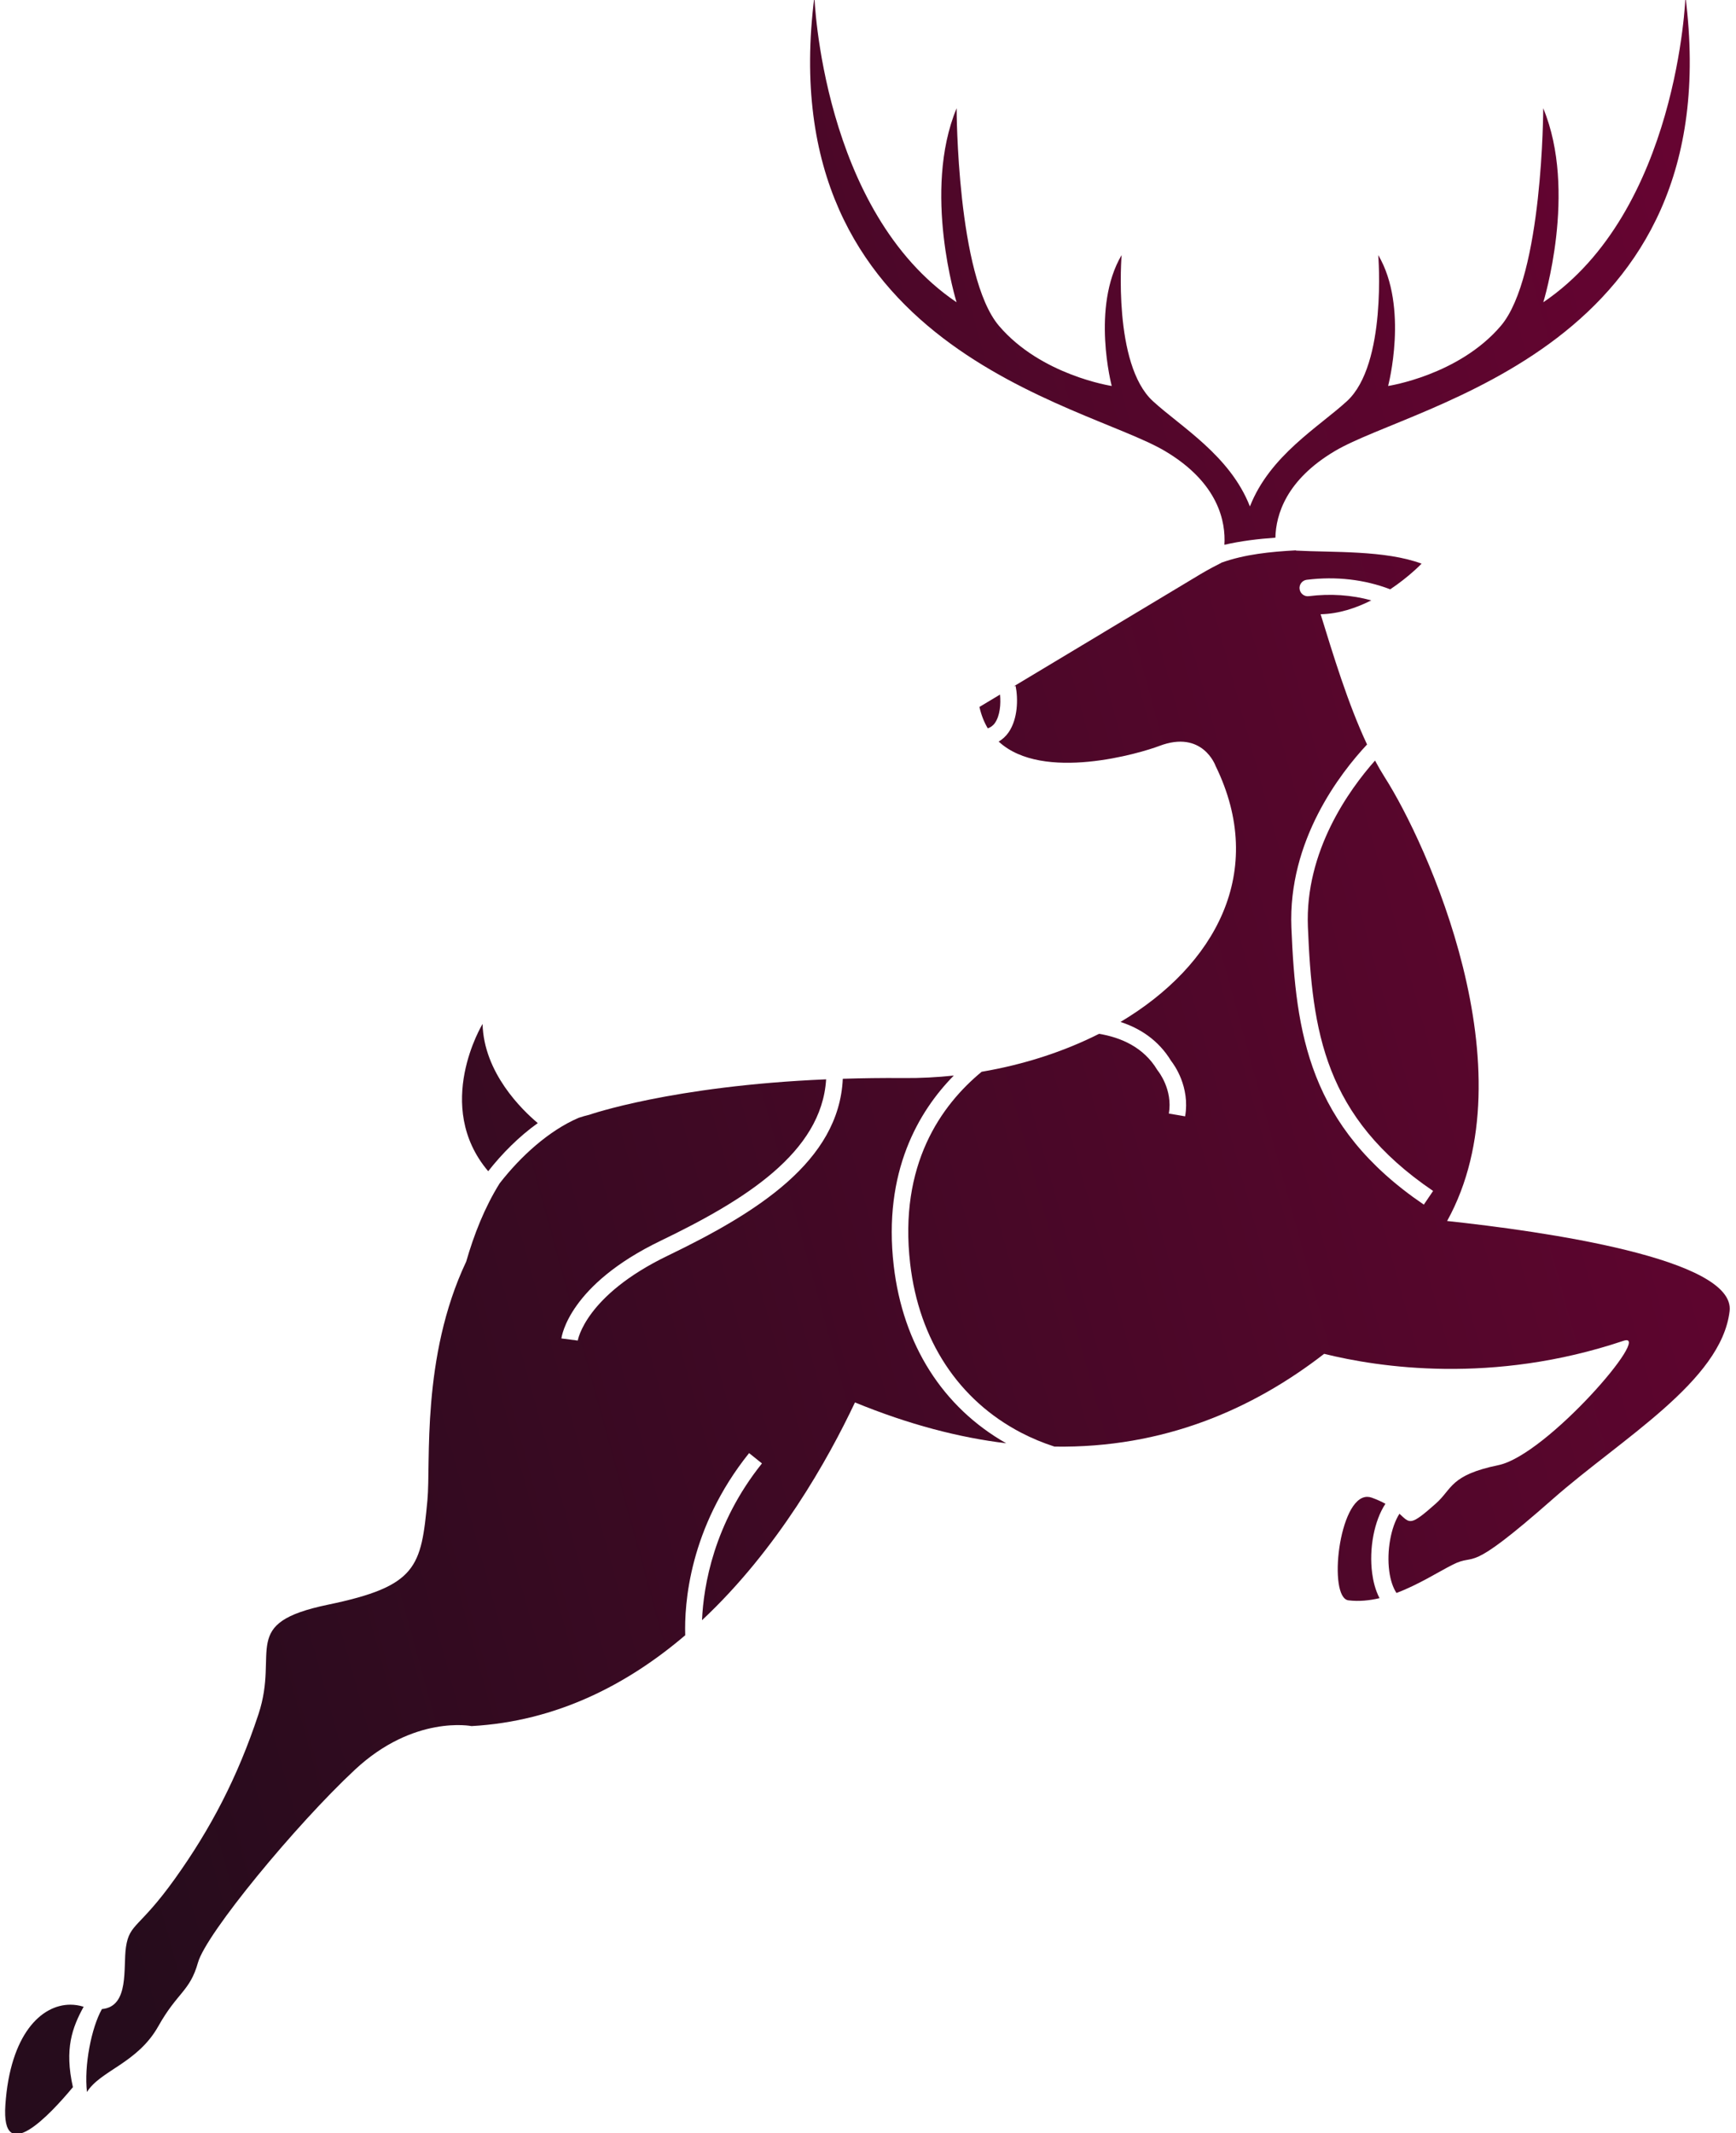 <?xml version="1.0" encoding="UTF-8"?>
<svg id="SVGDoc" version="1.1" viewBox="0 0 149 183" xmlns="http://www.w3.org/2000/svg">
 <defs>
  <linearGradient id="LinearGradient2279" x1="-21.312" x2="158.02" y1="53.456" y2="4.123" gradientUnits="userSpaceOnUse">
   <stop stop-color="#260c1c" offset="0"/>
   <stop stop-color="#260c1c" offset=".006"/>
   <stop stop-color="#6c0333" offset="1"/>
   <stop stop-color="#6c0333" offset="1"/>
  </linearGradient>
  <linearGradient id="LinearGradient2289" x1="-6.481" x2="172.87" y1="107.39" y2="58.054" gradientUnits="userSpaceOnUse">
   <stop stop-color="#260c1c" offset="0"/>
   <stop stop-color="#260c1c" offset=".006"/>
   <stop stop-color="#6c0333" offset="1"/>
   <stop stop-color="#6c0333" offset="1"/>
  </linearGradient>
  <linearGradient id="LinearGradient2299" x1="-11.876" x2="167.46" y1="87.764" y2="38.43" gradientUnits="userSpaceOnUse">
   <stop stop-color="#260c1c" offset="0"/>
   <stop stop-color="#260c1c" offset=".006"/>
   <stop stop-color="#6c0333" offset="1"/>
   <stop stop-color="#6c0333" offset="1"/>
  </linearGradient>
  <linearGradient id="LinearGradient2309" x1="3.243" x2="183.59" y1="144.62" y2="95.003" gradientUnits="userSpaceOnUse">
   <stop stop-color="#260c1c" offset="0"/>
   <stop stop-color="#260c1c" offset=".006"/>
   <stop stop-color="#6c0333" offset="1"/>
   <stop stop-color="#6c0333" offset="1"/>
  </linearGradient>
  <linearGradient id="LinearGradient2324" x1="12.164" x2="191.52" y1="175.15" y2="125.81" gradientUnits="userSpaceOnUse">
   <stop stop-color="#260c1c" offset="0"/>
   <stop stop-color="#260c1c" offset=".006"/>
   <stop stop-color="#6c0333" offset="1"/>
   <stop stop-color="#6c0333" offset="1"/>
  </linearGradient>
  <linearGradient id="LinearGradient2334" x1="-1.94" x2="177.39" y1="123.88" y2="74.544" gradientUnits="userSpaceOnUse">
   <stop stop-color="#260c1c" offset="0"/>
   <stop stop-color="#260c1c" offset=".006"/>
   <stop stop-color="#6c0333" offset="1"/>
   <stop stop-color="#6c0333" offset="1"/>
  </linearGradient>
  <linearGradient id="LinearGradient2349" x1="8.734" x2="188.1" y1="162.76" y2="113.41" gradientUnits="userSpaceOnUse">
   <stop stop-color="#260c1c" offset="0"/>
   <stop stop-color="#260c1c" offset=".006"/>
   <stop stop-color="#6c0333" offset="1"/>
   <stop stop-color="#6c0333" offset="1"/>
  </linearGradient>
  <mask id="mask-powermask-path-effect4845" maskUnits="userSpaceOnUse">
   <path id="mask-powermask-path-effect4845_box" d="m-0.564-1.285h150.02v185.35h-150.02z" fill="#fff"/>
   <g>
    <path d="m125.84 103.06c-1.365-0.801-3.014-1.401-5.03-1.583 0 0 0.801 6.397 10.884 9.41 0 0-0.75-3.095-3.247-5.746-1.236-0.157-2.392-0.29-3.421-0.4 0.302-0.548 0.568-1.112 0.814-1.681z"/>
   </g>
   <g>
    <path d="m105.8 54.908c0 0.546-0.442 0.988-0.989 0.988-0.544 0-0.986-0.442-0.986-0.988s0.442-0.989 0.986-0.989c0.547 0 0.989 0.443 0.989 0.989z"/>
   </g>
   <g>
    <path d="m90.156 126.92s5.572-6.881 0.811-14.367c0 0-4.579 4.541-0.811 14.367z"/>
   </g>
   <g>
    <path d="m81.734 118.75s6.559-5.95 2.998-14.075c0 0-5.219 3.788-2.998 14.075z"/>
   </g>
   <g>
    <path d="m77.23 104.77s8.613-2.051 9.41-10.886c0 0-6.398 0.803-9.41 10.886z"/>
   </g>
   <g>
    <path d="m105.6 88.905s7.682-4.403 5.947-13.103c0 0-5.908 2.58-5.947 13.103z"/>
   </g>
   <g>
    <path d="m115.55 107.55s4.141-7.827-1.977-14.252c0 0-3.615 5.338 1.977 14.252z"/>
   </g>
   <g>
    <path d="m127.23 100.02c0.252-0.962 0.447-1.941 0.582-2.935-2.47-1.493-6.77-2.761-11.334-0.961 0 0 3.238 4.041 10.752 3.896z"/>
   </g>
   <g>
    <path d="m121.85 92.095s-1.707-8.688-10.506-9.835c0 0 0.549 6.424 10.506 9.835z"/>
   </g>
   <g>
    <path d="m122.9 81.318s-0.699-8.826-9.307-10.975c0 0-0.191 6.444 9.307 10.975z"/>
   </g>
   <g>
    <path d="m70.845 103.36s-0.357 8.847 7.933 12.006c0 0 0.959-6.376-7.933-12.006z"/>
   </g>
   <g>
    <path d="m59.121 105.64s-7.974-3.848-14.169 2.503c0 0 5.468 3.415 14.169-2.503z"/>
   </g>
   <g>
    <path d="m70.454 97.305s-7.974-3.847-14.169 2.503c0 0 5.468 3.415 14.169-2.503z"/>
   </g>
   <g>
    <path d="m64.808 102.33s-6.109 6.407-1.97 14.254c0 0 4.93-4.156 1.97-14.254z"/>
   </g>
   <g>
    <path d="m55.228 144.84s3.75-8.02-2.674-14.139c0 0-3.348 5.51 2.674 14.139z"/>
   </g>
   <g>
    <path d="m46.686 142.6s-0.901 2.051-0.213 5.322c1.275-0.381 2.5-0.855 3.686-1.394-0.752-1.381-1.859-2.735-3.473-3.928z"/>
   </g>
   <g>
    <path d="m60.958 131.58s7.668-4.426 5.906-13.121c0 0-5.9 2.598-5.906 13.121z"/>
   </g>
   <g>
    <path d="m98.898 101.51c-0.457 0.693-1.391 0.885-2.086 0.428-0.693-0.459-0.889-1.395-0.43-2.09s1.395-0.885 2.09-0.428c0.696 0.459 0.887 1.394 0.426 2.09z"/>
   </g>
   <g>
    <path d="m104.24 100.93c-0.457 0.695-1.393 0.887-2.086 0.428-0.693-0.457-0.889-1.393-0.43-2.088 0.457-0.695 1.395-0.885 2.088-0.428 0.696 0.459 0.889 1.394 0.428 2.088z"/>
   </g>
   <g>
    <path d="m102.91 96.404c-0.553 0.838-1.68 1.071-2.518 0.518-0.837-0.554-1.07-1.682-0.517-2.52 0.556-0.839 1.683-1.069 2.521-0.517 0.838 0.554 1.069 1.68 0.514 2.519z"/>
   </g>
   <g>
    <path d="m102.06 111.89c-0.461 0.696-1.395 0.888-2.09 0.429-0.693-0.458-0.885-1.393-0.428-2.087 0.457-0.696 1.395-0.888 2.088-0.429 0.696 0.459 0.887 1.394 0.43 2.087z"/>
   </g>
   <g>
    <path d="m103.82 106.25c-0.459 0.696-1.393 0.888-2.09 0.43-0.693-0.459-0.887-1.394-0.428-2.09 0.461-0.694 1.397-0.885 2.09-0.426 0.696 0.458 0.885 1.393 0.428 2.086z"/>
   </g>
   <g>
    <path d="m99.15 106.51c-0.459 0.695-1.395 0.887-2.088 0.428-0.695-0.458-0.887-1.393-0.43-2.089 0.459-0.694 1.395-0.886 2.09-0.427 0.696 0.457 0.885 1.393 0.428 2.088z"/>
   </g>
   <g>
    <path d="m106.1 117.56c-0.457 0.693-1.393 0.887-2.088 0.428s-0.885-1.395-0.428-2.089 1.393-0.886 2.088-0.427c0.694 0.459 0.887 1.394 0.428 2.088z"/>
   </g>
   <g>
    <path d="m108.48 106.67c-0.457 0.693-1.393 0.885-2.088 0.426-0.693-0.458-0.887-1.393-0.43-2.086 0.461-0.695 1.395-0.887 2.09-0.43 0.696 0.461 0.887 1.396 0.428 2.09z"/>
   </g>
   <g>
    <path d="m95.963 98.099c-0.459 0.695-1.393 0.886-2.09 0.426-0.693-0.458-0.885-1.392-0.426-2.086 0.457-0.694 1.391-0.886 2.086-0.427 0.696 0.459 0.889 1.394 0.43 2.087z"/>
   </g>
   <g>
    <path d="m108.2 101.67c-0.824 0.119-1.586-0.453-1.705-1.277-0.119-0.825 0.451-1.587 1.275-1.707 0.823-0.12 1.59 0.454 1.711 1.277 0.117 0.826-0.457 1.588-1.281 1.707z"/>
   </g>
   <g>
    <path d="m108.99 96.005c-0.459 0.695-1.393 0.887-2.086 0.428-0.697-0.459-0.889-1.393-0.43-2.087 0.459-0.696 1.393-0.887 2.09-0.428 0.694 0.458 0.883 1.392 0.426 2.087z"/>
   </g>
   <g>
    <path d="m107.05 112.64c-0.459 0.695-1.395 0.887-2.088 0.429-0.695-0.458-0.887-1.393-0.428-2.087 0.459-0.696 1.393-0.888 2.088-0.429 0.696 0.458 0.885 1.394 0.428 2.087z"/>
   </g>
   <g>
    <path d="m44.507 119.84c-0.686 0.473-1.623 0.299-2.095-0.387-0.471-0.683-0.301-1.625 0.385-2.097 0.687-0.473 1.625-0.297 2.097 0.386 0.472 0.688 0.299 1.625-0.387 2.098z"/>
   </g>
   <g>
    <path d="m49.677 121.3c-0.686 0.473-1.623 0.301-2.096-0.385-0.47-0.685-0.3-1.625 0.385-2.097 0.688-0.473 1.627-0.297 2.098 0.388 0.472 0.686 0.3 1.623-0.387 2.094z"/>
   </g>
   <g>
    <path d="m50.144 116.61c-0.828 0.568-1.961 0.361-2.529-0.465-0.571-0.828-0.362-1.961 0.465-2.529 0.83-0.571 1.96-0.361 2.531 0.466 0.568 0.827 0.359 1.958-0.467 2.528z"/>
   </g>
   <g>
    <path d="m43.542 130.65c-0.687 0.473-1.624 0.299-2.098-0.387-0.47-0.685-0.297-1.623 0.388-2.095 0.685-0.473 1.624-0.299 2.097 0.386 0.47 0.684 0.299 1.625-0.387 2.096z"/>
   </g>
   <g>
    <path d="m47.289 126.08c-0.687 0.473-1.624 0.301-2.097-0.385-0.47-0.683-0.3-1.625 0.387-2.095 0.686-0.475 1.626-0.299 2.097 0.388 0.472 0.684 0.298 1.621-0.387 2.092z"/>
   </g>
   <g>
    <path d="m42.862 124.57c-0.686 0.473-1.625 0.299-2.096-0.387-0.472-0.687-0.3-1.625 0.385-2.097 0.686-0.473 1.625-0.299 2.098 0.386 0.472 0.684 0.299 1.625-0.387 2.098z"/>
   </g>
   <g>
    <path d="m45.159 137.42c-0.683 0.471-1.623 0.297-2.096-0.387-0.472-0.685-0.297-1.625 0.387-2.097 0.687-0.471 1.625-0.299 2.098 0.386 0.47 0.688 0.298 1.625-0.389 2.098z"/>
   </g>
   <g>
    <path d="m51.454 128.21c-0.684 0.471-1.621 0.299-2.096-0.389-0.47-0.685-0.299-1.623 0.385-2.093 0.688-0.473 1.625-0.303 2.099 0.384 0.471 0.688 0.298 1.625-0.388 2.098z"/>
   </g>
   <g>
    <path d="m43.062 115.58c-0.687 0.472-1.624 0.298-2.097-0.39-0.471-0.684-0.299-1.623 0.387-2.093 0.686-0.472 1.622-0.3 2.096 0.386 0.471 0.686 0.299 1.625-0.386 2.097z"/>
   </g>
   <g>
    <path d="m53.064 123.48c-0.809-0.201-1.301-1.016-1.103-1.824 0.199-0.807 1.015-1.301 1.824-1.104 0.806 0.199 1.303 1.018 1.106 1.824-0.201 0.811-1.018 1.301-1.827 1.104z"/>
   </g>
   <g>
    <path d="m55.927 118.52c-0.687 0.471-1.625 0.299-2.096-0.387-0.472-0.687-0.3-1.625 0.385-2.095 0.687-0.473 1.625-0.301 2.098 0.386 0.472 0.685 0.297 1.623-0.387 2.096z"/>
   </g>
   <g>
    <path d="m47.884 133.22c-0.687 0.471-1.623 0.299-2.094-0.387-0.474-0.687-0.302-1.623 0.385-2.095 0.686-0.473 1.623-0.299 2.096 0.386 0.472 0.684 0.298 1.621-0.387 2.096z"/>
   </g>
  </mask>
 </defs>
 <desc>Generated with Avocode.</desc>
 <g mask="url(#mask-powermask-path-effect4845)">
  <g>
   <path d="m132.46 25.929s2.957-9.527-6e-3 -16.644c0 0-0.02 14.421-3.637 18.667-3.617 4.247-9.676 5.157-9.676 5.157s1.788-6.749-0.847-11.229c0 0 0.765 9.367-2.684 12.529-2.398 2.202-6.619 4.66-8.33 9.036-1.711-4.376-5.932-6.834-8.329-9.036-3.45-3.162-2.684-12.529-2.684-12.529-2.635 4.48-0.848 11.229-0.848 11.229s-6.059-0.91-9.676-5.157c-3.617-4.246-3.637-18.667-3.637-18.667-2.963 7.117-5e-3 16.644-5e-3 16.644-11.567-7.82-12.202-26.214-12.202-26.214-3.826 30.18 23.16 34.869 30.085 38.973 4.638 2.748 5.224 6.116 5.106 8.044 1.43-0.328 2.905-0.505 4.376-0.608 0.047-1.978 0.927-4.958 5.111-7.436 6.924-4.104 33.91-8.793 30.086-38.973 0 0-0.635 18.394-12.203 26.214z" fill="url(#LinearGradient2279)"/>
  </g>
  <g>
   <path d="m41.902 100.47c1.189-1.517 2.654-2.987 4.255-4.129-1.342-1.126-4.631-4.302-4.739-8.506 0 0-4.275 7.02 0.484 12.635z" fill="url(#LinearGradient2289)"/>
  </g>
  <g>
   <path d="m84.064 60.643c0.159 0.702 0.402 1.31 0.717 1.835 0.244-0.087 0.455-0.227 0.621-0.471 0.424-0.622 0.512-1.607 0.43-2.426z" fill="url(#LinearGradient2299)"/>
  </g>
  <g>
   <path d="m77.531 92.477c-1.826-0.017-3.545 0.011-5.195 0.062-0.318 7.081-7.364 11.483-15.028 15.178-7.08 3.414-7.711 7.24-7.718 7.278l-1.404-0.181c0.022-0.185 0.651-4.587 8.506-8.373 7.206-3.474 13.825-7.56 14.214-13.854-13.251 0.563-20.333 3.042-20.333 3.042-0.31 0.069-0.604 0.163-0.898 0.256-2.56 1.091-5 3.318-6.788 5.62-1.287 2.058-2.212 4.413-2.873 6.717-3.884 8.206-3.029 17.293-3.328 20.461-0.539 5.733-0.866 7.38-8.534 8.969-7.668 1.594-4.161 3.924-5.964 9.385-1.794 5.426-4.116 9.852-7.174 14.123-3.054 4.271-3.893 3.807-4.202 5.86-0.261 1.736 0.325 5.105-2.064 5.321-0.908 1.604-1.545 4.879-1.283 7.114 1.154-1.849 4.338-2.467 6.122-5.64 1.642-2.926 2.709-2.983 3.405-5.461 0.696-2.481 8.397-11.819 13.47-16.545 5.072-4.729 10.01-3.742 10.01-3.742 7.304-0.405 13.396-3.577 18.34-7.792-0.083-2.66 0.327-9.197 5.482-15.626l1.104 0.886c-4.139 5.164-5.014 10.496-5.145 13.449 6.499-6.074 10.825-13.806 13.128-18.682 4.629 1.901 8.949 3.017 12.98 3.504-5.443-3.089-8.865-8.463-9.652-15.227-0.944-8.096 2.172-13.287 5.155-16.316-1.43 0.15-2.878 0.228-4.333 0.214z" fill="url(#LinearGradient2309)"/>
  </g>
  <g>
   <path d="m0.459 180.56c-0.369 5.336 3.825 0.856 5.799-1.521-0.741-3.295-0.055-5.112 0.92-6.898-0.018-7e-3 -0.03-7e-3 -0.047-0.012-0.355-0.108-0.722-0.164-1.092-0.164-2.5 0-5.162 2.541-5.58 8.595z" fill="url(#LinearGradient2324)"/>
  </g>
  <g>
   <path d="m104.82 48.272c-2e-3 3e-3 -3e-3 0.012-5e-3 0.014-1.026 0.512-1.756 0.953-1.756 0.953l-16.032 9.627 0.143-0.028c0.221 1.103 0.197 2.804-0.59 3.965-0.236 0.345-0.529 0.613-0.863 0.811 3.787 3.502 12.213 0.976 13.777 0.378 3.732-1.423 4.838 1.708 4.838 1.708 4.441 9.073-0.023 17.116-8.16 21.964 1.643 0.536 3.242 1.53 4.345 3.344 0.262 0.331 1.637 2.225 1.202 4.754l-1.397-0.238c0.356-2.068-0.918-3.64-0.93-3.656l-0.064-0.089c-1.181-1.968-3.15-2.792-4.996-3.095-3.029 1.529-6.463 2.642-10.076 3.254-3.473 2.862-7.127 7.962-6.135 16.477 0.762 6.545 4.149 11.691 9.535 14.491 0.918 0.476 1.873 0.872 2.85 1.186 9.353 0.145 17-3.198 23.146-7.958 4.665 1.158 14.458 2.655 25.69-1.117 2.627-0.883-6.57 9.807-10.733 10.665-4.163 0.859-3.946 2.029-5.365 3.289-2.244 1.992-2.218 1.705-3.131 0.882-0.73 1.137-1.105 3.178-0.875 4.919 0.104 0.786 0.322 1.424 0.621 1.876 1.866-0.702 3.555-1.782 4.824-2.427 2.161-1.098 0.983 1.068 8.604-5.643 5.883-5.179 14.452-10.097 15.164-16.104 0.535-4.511-15.992-6.85-24.246-7.735 7.17-12.947-1.762-32.445-5.354-38.062-0.287-0.451-0.564-0.934-0.833-1.435-2.215 2.498-6.026 7.768-5.762 14.271 0.365 8.949 1.387 16.299 10.746 22.649l-0.796 1.173c-9.89-6.711-10.999-14.732-11.366-23.765-0.303-7.468 4.203-13.258 6.494-15.706-1.658-3.525-2.941-7.8-3.986-11.174 1.564-0.029 3.054-0.534 4.348-1.188-1.684-0.466-3.508-0.593-5.362-0.36-0.385 0.052-0.742-0.227-0.791-0.615s0.226-0.743 0.615-0.791c2.504-0.313 4.967-0.026 7.164 0.817 1.643-1.096 2.692-2.202 2.692-2.202-3.153-1.164-7.621-0.949-10.771-1.118-8e-3 -9e-3 -0.02-0.013-0.028-0.022-2.167 0.119-4.357 0.332-6.395 1.061z" fill="url(#LinearGradient2334)"/>
  </g>
  <g>
   <path d="m115.74 137.28c0.898 0.108 1.793 0.018 2.664-0.187-0.365-0.7-0.547-1.484-0.631-2.132-0.285-2.14 0.184-4.526 1.137-5.964-0.322-0.178-0.703-0.355-1.17-0.524-0.134-0.048-0.265-0.071-0.391-0.071-2.451 0-3.394 8.666-1.609 8.878z" fill="url(#LinearGradient2349)"/>
  </g>
 </g>
</svg>
